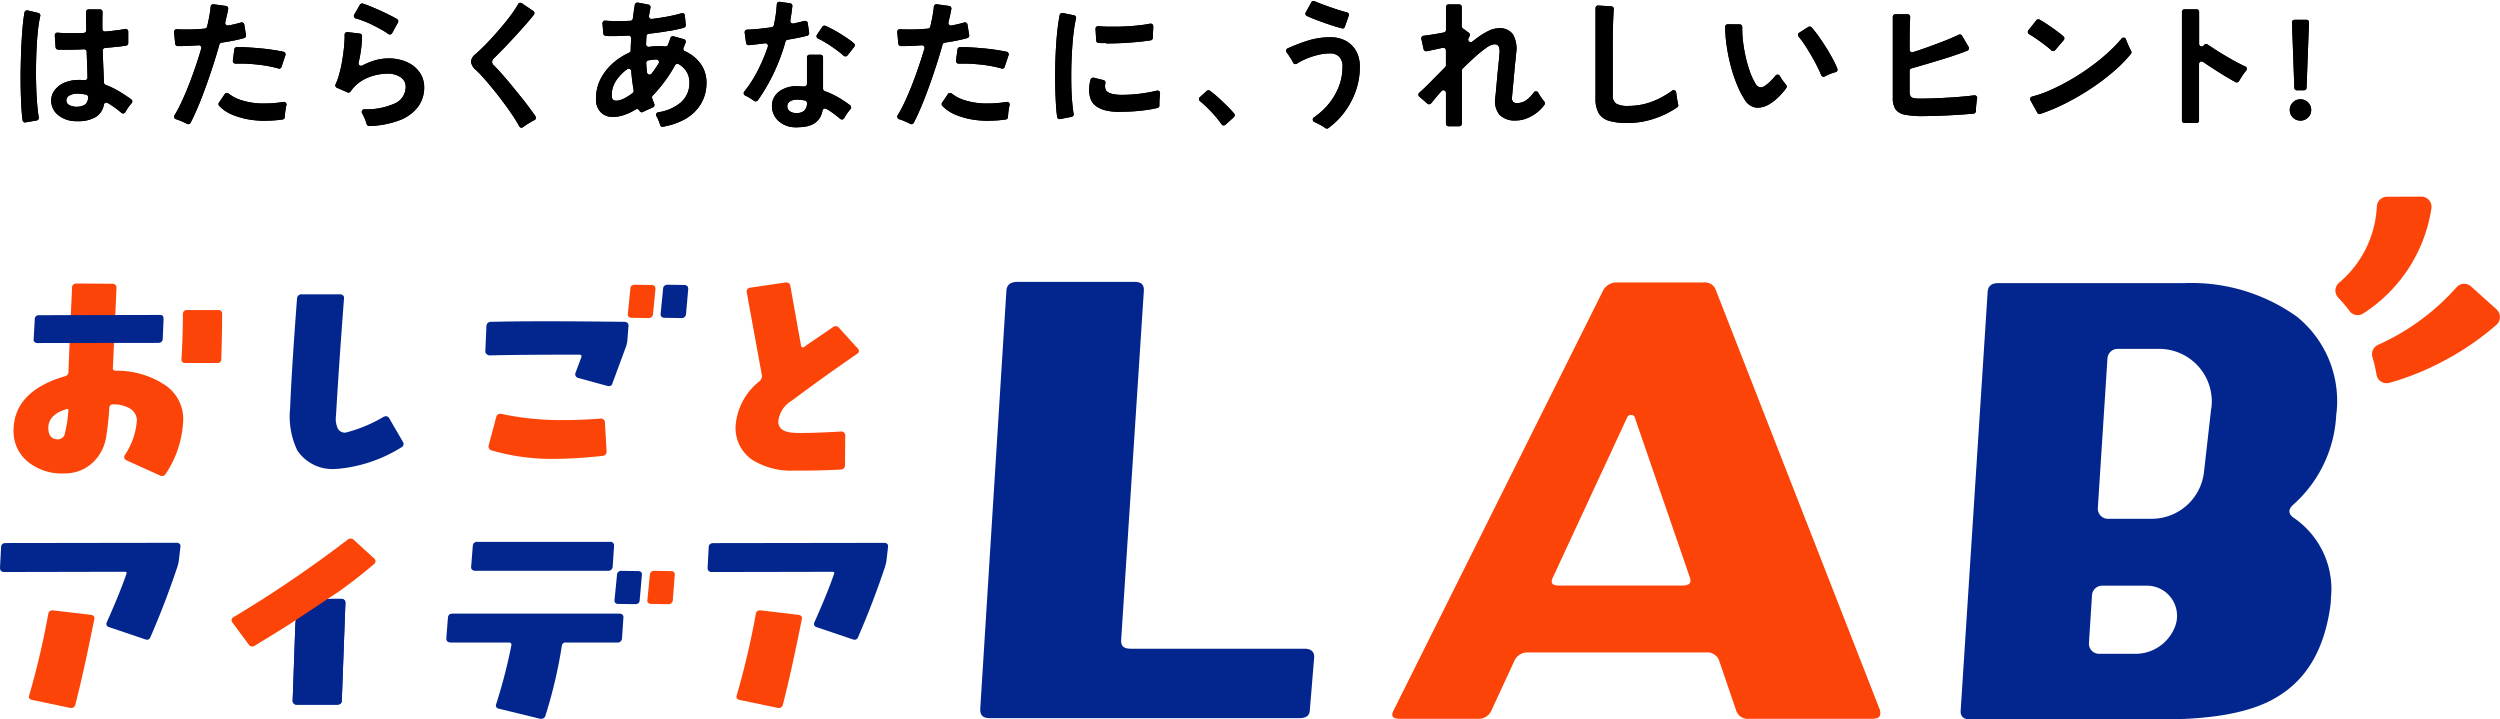 <svg xmlns="http://www.w3.org/2000/svg" width="139" height="40"><defs><clipPath id="a"><path fill="none" d="M0 0h139v40H0z"/></clipPath></defs><g clip-path="url(#a)"><path d="M72.83 39.438c0 .351-.2.492-.591.492H55.052c-.394 0-.552-.14-.552-.492l1.458-23.311c.039-.316.237-.456.631-.456h6.5c.355 0 .512.141.512.456l-1.262 19.414c-.039.351.118.527.512.527h9.668c.355 0 .552.14.552.456z" fill="#03258e"/><path d="M104.128 39.965h-6.859a.684.684 0 01-.749-.492l-.946-2.774a.715.715 0 00-.749-.421H84.97a.784.784 0 00-.749.421l-1.3 2.809a.778.778 0 01-.788.456h-4.3c-.394 0-.513-.14-.355-.456l11.668-23.381a.845.845 0 01.788-.422h4.77a.649.649 0 01.71.457l9.108 23.308c.079.351-.039.492-.394.492M90.883 23.181a.185.185 0 00-.2-.105.222.222 0 00-.2.105l-4.139 8.917c-.158.316-.039.456.315.456h6.9c.355 0 .512-.14.394-.456zm39.755-5.88a.566.566 0 00.75.133 8.45 8.45 0 003.8-5.86.567.567 0 00-.565-.642l-1.91.007a.568.568 0 00-.562.561 5.907 5.907 0 01-2.085 4.208.571.571 0 00-.063.838 8.426 8.426 0 01.639.755m8.17-.097l-1.425-1.28a.562.562 0 00-.8.045 12.883 12.883 0 01-4.356 3.2.566.566 0 00-.326.675 8.517 8.517 0 01.231.993.567.567 0 00.713.449 14.916 14.916 0 002.976-1.195 15.3 15.3 0 002.976-2.031.571.571 0 00.009-.852" fill="#fc4408"/><path d="M129.908 22.973a6.025 6.025 0 00-2.208-5.371 10.077 10.077 0 00-6.228-1.861h-10.366c-.355 0-.552.141-.591.457l-1.5 23.275c-.039.351.158.527.512.527h10.64c2.878 0 4.967-.386 6.346-1.194 1.774-1.018 2.759-2.773 3.075-5.266 0-.246.039-.527.039-.772a4.8 4.8 0 00-2.129-4c-.276-.211-.276-.456 0-.7a7.163 7.163 0 002.4-5.091m-8.963 11.855a2.362 2.362 0 01-2.207 1.521h-2.018a.566.566 0 01-.565-.6l.171-2.659a.566.566 0 01.565-.53h2.49a1.674 1.674 0 011.563 2.271m2.013-12.165l-.406 3.583a2.928 2.928 0 01-2.908 2.592h-2.429a.566.566 0 01-.565-.6l.536-8.318a.566.566 0 01.565-.53h2.309a2.928 2.928 0 012.908 3.266m-101.303.616a.235.235 0 00-.137-.128.254.254 0 00-.2.031 8.019 8.019 0 01-2.1.871.441.441 0 01-.476-.335 1.258 1.258 0 01-.059-.614c.109-1.874.25-3.944.445-6.513a.19.19 0 00-.04-.155.264.264 0 00-.206-.072h-2.089a.244.244 0 00-.277.234c-.253 3.332-.348 5.152-.384 6.092a4.393 4.393 0 00.4 2.353 2.344 2.344 0 002.175 1.026h.061a8.056 8.056 0 003.542-1.192.209.209 0 00.089-.317zm16.367-7.434l-.89-.014c-.161 0-.262.085-.262.22l-.138 1.392a.2.2 0 00.041.158.244.244 0 00.189.069l.905.014a.241.241 0 00.277-.219l.123-1.4c0-.148-.083-.223-.246-.223M27.24 19.76c1.122-.027 2.794-.041 4.968-.041a.141.141 0 01.112.037.132.132 0 010 .111l-.323.865a.212.212 0 00.161.284l1.594.437a.365.365 0 00.1.017.191.191 0 00.2-.159l.751-2.034a1.358 1.358 0 00.079-.378l.061-.765a.209.209 0 00-.044-.17.261.261 0 00-.2-.07c-3.3-.041-5.788-.041-7.392 0a.239.239 0 00-.262.236l-.061 1.408a.19.19 0 00.087.16.242.242 0 00.175.063" fill="#03258e"/><path d="M36.199 15.845l-.89-.014c-.228 0-.262.14-.262.22l-.138 1.392a.2.2 0 00.039.161.245.245 0 00.192.066l.905.014a.237.237 0 00.262-.219l.138-1.4c0-.148-.083-.223-.246-.223m-2.827 7.433a26.26 26.26 0 01-2.1.082 15.848 15.848 0 01-3.383-.341.229.229 0 00-.3.173l-.414 1.558a.228.228 0 00.175.3 11.961 11.961 0 003.552.466 25.8 25.8 0 002.58-.164c.164-.015.244-.092.244-.238l-.092-1.627a.213.213 0 00-.264-.206m7.533.356a2.139 2.139 0 00.934 1.939 4.053 4.053 0 002.3.593h.5c.656 0 1.335-.019 2.1-.058a.235.235 0 00.244-.25l.015-1.653a.23.23 0 00-.072-.161.217.217 0 00-.192-.049c-1.327.073-2.125.094-2.588.068-.565-.027-.86-.232-.874-.61a1.521 1.521 0 01.754-1.176 107.47 107.47 0 013.618-2.594.223.223 0 00.116-.152.216.216 0 00-.079-.169l-1.028-1.134a.243.243 0 00-.348-.031c-.277.191-.531.363-.761.519-.326.222-.609.413-.837.576a.078.078 0 01-.092.021.122.122 0 01-.07-.071l-.6-3.344c-.017-.136-.122-.207-.282-.191l-1.931.286a.241.241 0 00-.172.082.228.228 0 00-.04.175l.843 4.614a.4.4 0 01-.112.314 3.485 3.485 0 00-1.345 2.454" fill="#fc4408"/><path d="M9.8 30.179l-9.477.014c-.157 0-.245.069-.262.208L0 31.567c0 .159.081.237.247.237l6.671-.014c.06 0 .1.011.114.033s.011.054-.007.1c-.256.735-.6 1.584-1.088 2.675a.2.2 0 00-.008.167.224.224 0 00.15.108l1.977.669a.326.326 0 00.119.026.191.191 0 00.081-.017.236.236 0 00.117-.148 46.949 46.949 0 001.473-3.84 2.355 2.355 0 00.093-.36l.092-.794a.2.2 0 00-.038-.165.246.246 0 00-.193-.065" fill="#03258e"/><path d="M5.05 34.184l-2.086-.246a.232.232 0 00-.28.191 43.77 43.77 0 01-1.057 4.516.208.208 0 000 .174.238.238 0 00.173.1l2.086.437a.372.372 0 00.073.008.218.218 0 00.225-.167c.31-1.2.666-2.8 1.058-4.767a.191.191 0 00-.02-.161.231.231 0 00-.176-.083M37.3 31.753l-.905-.014a.228.228 0 00-.262.22l-.138 1.392a.2.2 0 00.039.164.224.224 0 00.176.063l.921.014a.241.241 0 00.277-.219l.107-1.394a.205.205 0 00-.038-.167.226.226 0 00-.177-.059" fill="#fc4408"/><path d="M34.432 34.116h-9.263c-.157 0-.245.069-.262.207l-.092 1.163c0 .159.081.237.247.237h3.22a.166.166 0 01.128.042.139.139 0 01.024.112 30.2 30.2 0 01-.842 3.259.2.2 0 000 .174.236.236 0 00.174.1l2.24.547a.427.427 0 00.083.009.233.233 0 00.23-.153 25.968 25.968 0 00.921-3.922.2.2 0 01.23-.167h2.837a.241.241 0 00.277-.219l.077-1.161a.2.2 0 00-.041-.158.245.245 0 00-.19-.069m1.043-2.364l-.905-.014a.228.228 0 00-.262.22l-.138 1.392a.2.2 0 00.039.164.225.225 0 00.176.063l.921.014c.227 0 .262-.138.262-.222l.122-1.391a.2.2 0 00-.038-.167.226.226 0 00-.177-.059m-9.031-.018h7.346a.241.241 0 00.277-.219l.077-1.165a.2.2 0 00-.231-.223H26.55a.228.228 0 00-.262.221l-.092 1.159a.189.189 0 00.04.155.264.264 0 00.206.072" fill="#03258e"/><path d="M44.389 34.184l-2.086-.246a.233.233 0 00-.28.191 43.774 43.774 0 01-1.057 4.516.208.208 0 000 .174.238.238 0 00.173.1l2.086.437a.371.371 0 00.073.008.218.218 0 00.225-.167c.31-1.2.666-2.8 1.058-4.767a.191.191 0 00-.02-.161.231.231 0 00-.176-.083" fill="#fc4408"/><path d="M49.337 30.245a.246.246 0 00-.194-.062l-9.477.014c-.157 0-.245.069-.262.208l-.061 1.163c0 .159.081.237.247.237l6.671-.013c.06 0 .1.011.115.033s.011.054-.007.1c-.256.734-.6 1.584-1.088 2.675a.2.2 0 00-.008.167.225.225 0 00.15.108l1.977.669a.326.326 0 00.119.026.191.191 0 00.081-.017.236.236 0 00.117-.148 46.587 46.587 0 001.473-3.84 2.332 2.332 0 00.093-.36l.092-.794a.2.2 0 00-.038-.165m-32.912 4.378l-.153 4.317a.218.218 0 00.247.237h2.224c.217 0 .262-.129.262-.236l.2-5.423c0-.142-.09-.223-.247-.223h-.552" fill="#03258e"/><path d="M16.464 33.532l-.192 5.409a.218.218 0 00.247.237h2.224c.216 0 .262-.129.262-.236l.2-5.423c0-.142-.09-.223-.247-.223h-2.231c-.217 0-.262.129-.262.236" fill="#03258e"/><path d="M12.116 17.238h-1.7a.218.218 0 00-.247.237c0 .723-.025 1.535-.076 2.482a.2.2 0 00.04.162.243.243 0 00.191.065h1.733c.17 0 .247-.069.247-.223.03-.949.046-1.79.046-2.5a.2.2 0 00-.231-.223m8.684 13.813l-1.12-1.024a.26.26 0 00-.363-.015 67.432 67.432 0 01-6.333 4.3.2.2 0 00-.052.317l.889 1.2a.232.232 0 00.349.064c.732-.439 1.4-.857 1.984-1.223l2.694-1.789a26.602 26.602 0 001.936-1.512.232.232 0 00.093-.16.224.224 0 00-.077-.161M8.959 21.272a4.849 4.849 0 00-2.5-.661.208.208 0 01-.158-.05.13.13 0 01-.024-.107s.184-4.043.2-4.454a.217.217 0 00-.246-.223l-1.963-.014c-.217 0-.262.129-.262.236 0 0-.2 4.42-.2 4.7a.243.243 0 01-.192.219c-1.882.55-2.845 1.557-2.86 2.994a2.176 2.176 0 00.809 1.773 3.006 3.006 0 002.046.636 2.243 2.243 0 001.586-.637 2.473 2.473 0 00.714-1.437 15.469 15.469 0 00.169-1.574.185.185 0 01.2-.19 1.816 1.816 0 01.889.2.789.789 0 01.444.669 3.949 3.949 0 01-.671 1.951.2.2 0 00-.027.16.26.26 0 00.149.144l1.807.818a.3.3 0 00.147.042.218.218 0 00.187-.107 5.724 5.724 0 00.986-3.1 2.281 2.281 0 00-1.227-1.98m-5.353 2.831a.407.407 0 01-.4.319c-.371-.012-.536-.241-.521-.716.044-.468.389-.789 1.055-.98a.291.291 0 01.061.035 7.108 7.108 0 01-.2 1.342" fill="#fc4408"/><path d="M9.064 17.573l-.009-.013a.274.274 0 00-.175-.049l-6.7.014a.218.218 0 00-.247.235l-.061 1.1a.18.18 0 00.037.147.248.248 0 00.194.066l6.683-.008c.157 0 .245-.069.262-.208l.046-1.108a.433.433 0 00-.033-.175" fill="#03258e"/><path d="M1.399 6.808a.143.143 0 01-.142-.123 8.293 8.293 0 01-.063-.643 29.372 29.372 0 01-.043-2.298c.009-.419.018-.834.039-1.235s.044-.772.078-1.113c.027-.267.058-.5.093-.7a.143.143 0 01.138-.117.149.149 0 01.033 0l.6.143a.144.144 0 01.106.175 5.32 5.32 0 00-.106.6c-.039.308-.069.655-.09 1.031s-.034.773-.039 1.172 0 .795.012 1.173.034.726.063 1.039c.022.24.048.449.078.619a.144.144 0 01-.117.166l-.622.107h-.024m2.944-.067h-.15a1.546 1.546 0 01-.98-.361 1.031 1.031 0 01-.361-.816.946.946 0 01.2-.553 1.3 1.3 0 01.533-.408 2.03 2.03 0 01.823-.153c.108 0 .213 0 .313.01a.148.148 0 00.108-.04.145.145 0 00.044-.107q-.007-.283-.02-.624-.014-.376-.027-.809a.145.145 0 00-.046-.1.142.142 0 00-.1-.038q-.419.023-.8.026h-.18c-.17 0-.327 0-.466-.007a.144.144 0 01-.138-.134l-.043-.654a.143.143 0 01.143-.153h.015c.166.017.366.027.595.029h.138c.231 0 .473 0 .72-.014a.144.144 0 00.138-.147q-.005-.246-.008-.5t0-.519a.143.143 0 01.143-.144h.626A.143.143 0 015.7.668q-.005.228-.008.465t0 .478a.145.145 0 00.047.106.143.143 0 00.1.038c.264-.023.5-.049.711-.077.162-.022.3-.044.406-.068a.144.144 0 01.031 0 .144.144 0 01.143.144v.637a.143.143 0 01-.131.146c-.13.023-.291.044-.477.063q-.318.033-.681.066a.144.144 0 00-.13.147c.01.331.022.653.035.959s.026.579.035.818a.143.143 0 00.092.128 4.849 4.849 0 01.758.367c.223.133.446.281.664.44a.144.144 0 01.024.212l-.087.1a3.184 3.184 0 00-.208.3c-.021.035-.041.067-.058.1a.144.144 0 01-.1.07h-.024a.144.144 0 01-.093-.035 5.24 5.24 0 00-.762-.547.146.146 0 00-.072-.02.142.142 0 00-.058.012.144.144 0 00-.082.1 1 1 0 01-.446.685 1.855 1.855 0 01-.99.235m-.04-1.53a.846.846 0 00-.425.095.322.322 0 00-.184.267.286.286 0 00.149.267.932.932 0 00.9-.027.526.526 0 00.159-.4.144.144 0 00-.116-.149 3.262 3.262 0 00-.438-.053z"/><path d="M1.399 6.808a.143.143 0 01-.142-.123 8.293 8.293 0 01-.063-.643 29.372 29.372 0 01-.043-2.298c.009-.419.018-.834.039-1.235s.044-.772.078-1.113c.027-.267.058-.5.093-.7a.143.143 0 01.138-.117.149.149 0 01.033 0l.6.143a.144.144 0 01.106.175 5.32 5.32 0 00-.106.6c-.039.308-.069.655-.09 1.031s-.034.773-.039 1.172 0 .795.012 1.173.034.726.063 1.039c.022.24.048.449.078.619a.144.144 0 01-.117.166l-.622.107h-.024m2.944-.067h-.15a1.546 1.546 0 01-.98-.361 1.031 1.031 0 01-.361-.816.946.946 0 01.2-.553 1.3 1.3 0 01.533-.408 2.03 2.03 0 01.823-.153c.108 0 .213 0 .313.01a.148.148 0 00.108-.04.145.145 0 00.044-.107q-.007-.283-.02-.624-.014-.376-.027-.809a.145.145 0 00-.046-.1.142.142 0 00-.1-.038q-.419.023-.8.026h-.18c-.17 0-.327 0-.466-.007a.144.144 0 01-.138-.134l-.043-.654a.143.143 0 01.143-.153h.015c.166.017.366.027.595.029h.138c.231 0 .473 0 .72-.014a.144.144 0 00.138-.147q-.005-.246-.008-.5t0-.519a.143.143 0 01.143-.144h.626A.143.143 0 015.7.668q-.005.228-.008.465t0 .478a.145.145 0 00.047.106.143.143 0 00.1.038c.264-.023.5-.049.711-.077.162-.022.3-.044.406-.068a.144.144 0 01.031 0 .144.144 0 01.143.144v.637a.143.143 0 01-.131.146c-.13.023-.291.044-.477.063q-.318.033-.681.066a.144.144 0 00-.13.147c.01.331.022.653.035.959s.026.579.035.818a.143.143 0 00.092.128 4.849 4.849 0 01.758.367c.223.133.446.281.664.44a.144.144 0 01.024.212l-.087.1a3.184 3.184 0 00-.208.3c-.021.035-.041.067-.058.1a.144.144 0 01-.1.07h-.024a.144.144 0 01-.093-.035 5.24 5.24 0 00-.762-.547.146.146 0 00-.072-.02.142.142 0 00-.058.012.144.144 0 00-.082.1 1 1 0 01-.446.685 1.855 1.855 0 01-.99.235m-.04-1.53a.846.846 0 00-.425.095.322.322 0 00-.184.267.286.286 0 00.149.267.932.932 0 00.9-.027.526.526 0 00.159-.4.144.144 0 00-.116-.149 3.262 3.262 0 00-.438-.053zm6.165 1.695a.143.143 0 01-.068-.017 3.541 3.541 0 00-.323-.151c-.1-.044-.2-.08-.294-.109a.144.144 0 01-.078-.213 6.313 6.313 0 00.317-.58c.146-.3.294-.638.439-1s.288-.755.423-1.153c.112-.33.216-.659.31-.98a.143.143 0 00-.138-.184c-.232.017-.446.03-.647.038q-.2.008-.362.008h-.166a.144.144 0 01-.139-.131l-.059-.647a.144.144 0 01.143-.157h.009c.134.008.286.012.454.012h.19c.292 0 .6-.02.912-.046a.143.143 0 00.128-.109c.056-.233.1-.453.136-.652.028-.166.05-.322.063-.463a.143.143 0 01.143-.13h.019l.684.093a.143.143 0 01.1.057.144.144 0 01.026.109 6.513 6.513 0 01-.072.359l-.09.386a.144.144 0 00.14.177h.027c.134-.026.263-.053.386-.082s.225-.056.321-.086a.142.142 0 01.042-.006.143.143 0 01.142.121l.095.588a.144.144 0 01-.1.161 7.705 7.705 0 01-.509.124c-.231.049-.484.093-.75.132a.144.144 0 00-.118.1 33.827 33.827 0 01-.798 2.458c-.151.411-.3.8-.451 1.141-.122.285-.242.54-.356.758a.143.143 0 01-.127.077m4.3-.187c-.18 0-.358-.008-.529-.025a4.38 4.38 0 01-1.3-.306 2.153 2.153 0 01-.753-.5.144.144 0 01-.013-.178l.324-.478a.143.143 0 01.1-.062h.021a.144.144 0 01.091.032 2.179 2.179 0 00.655.352 4 4 0 001.168.2h.212a6.544 6.544 0 001.02-.086h.022a.144.144 0 01.139.178 2.702 2.702 0 00-.053.278 3.345 3.345 0 00-.036.382.143.143 0 01-.123.138 6.783 6.783 0 01-.942.069m.739-2.9a.141.141 0 01-.04-.006c-.14-.041-.3-.078-.464-.112-.223-.044-.462-.08-.709-.106s-.494-.043-.729-.051h-.479a.144.144 0 01-.142-.162l.081-.629a.144.144 0 01.138-.125h.147c.12 0 .252 0 .392.011.251.013.518.033.791.059a11.458 11.458 0 011.266.187.144.144 0 01.107.186l-.219.656a.143.143 0 01-.136.1"/><path d="M10.464 6.902a.143.143 0 01-.068-.017 3.541 3.541 0 00-.323-.151c-.1-.044-.2-.08-.294-.109a.144.144 0 01-.078-.213 6.313 6.313 0 00.317-.58c.146-.3.294-.638.439-1s.288-.755.423-1.153c.112-.33.216-.659.31-.98a.143.143 0 00-.138-.184c-.232.017-.446.03-.647.038q-.2.008-.362.008h-.166a.144.144 0 01-.139-.131l-.059-.647a.144.144 0 01.143-.157h.009c.134.008.286.012.454.012h.19c.292 0 .6-.02.912-.046a.143.143 0 00.128-.109c.056-.233.1-.453.136-.652.028-.166.05-.322.063-.463a.143.143 0 01.143-.13h.019l.684.093a.143.143 0 01.1.057.144.144 0 01.026.109 6.513 6.513 0 01-.072.359l-.09.386a.144.144 0 00.14.177h.027c.134-.026.263-.053.386-.082s.225-.056.321-.086a.142.142 0 01.042-.006.143.143 0 01.142.121l.095.588a.144.144 0 01-.1.161 7.705 7.705 0 01-.509.124c-.231.049-.484.093-.75.132a.144.144 0 00-.118.1 33.827 33.827 0 01-.798 2.458c-.151.411-.3.8-.451 1.141-.122.285-.242.54-.356.758a.143.143 0 01-.127.077m4.3-.187c-.18 0-.358-.008-.529-.025a4.38 4.38 0 01-1.3-.306 2.153 2.153 0 01-.753-.5.144.144 0 01-.013-.178l.324-.478a.143.143 0 01.1-.062h.021a.144.144 0 01.091.032 2.179 2.179 0 00.655.352 4 4 0 001.168.2h.212a6.544 6.544 0 001.02-.086h.022a.144.144 0 01.139.178 2.702 2.702 0 00-.053.278 3.345 3.345 0 00-.036.382.143.143 0 01-.123.138 6.783 6.783 0 01-.942.069m.739-2.9a.141.141 0 01-.04-.006c-.14-.041-.3-.078-.464-.112-.223-.044-.462-.08-.709-.106s-.494-.043-.729-.051h-.479a.144.144 0 01-.142-.162l.081-.629a.144.144 0 01.138-.125h.147c.12 0 .252 0 .392.011.251.013.518.033.791.059a11.458 11.458 0 011.266.187.144.144 0 01.107.186l-.219.656a.143.143 0 01-.136.1m5.015 3.187a.144.144 0 01-.138-.1 2.606 2.606 0 00-.063-.189 3.187 3.187 0 00-.161-.361 1.266 1.266 0 00-.036-.065.144.144 0 01.124-.215 3.843 3.843 0 001.64-.3 1.013 1.013 0 00.662-.933.625.625 0 00-.282-.549 1.27 1.27 0 00-.737-.2 2.954 2.954 0 00-.752.106 2.513 2.513 0 00-.756.345 1.988 1.988 0 00-.535.539.143.143 0 01-.119.063.141.141 0 01-.058-.012l-.586-.257a.144.144 0 01-.072-.194 3.347 3.347 0 00.2-.554 7.826 7.826 0 00.184-.859c.047-.3.081-.581.1-.847.015-.186.02-.352.017-.493a.143.143 0 01.143-.147h.017l.684.082a.144.144 0 01.126.145 6.5 6.5 0 01-.063.777 7.052 7.052 0 01-.13.694.143.143 0 00.207.16 3.583 3.583 0 01.573-.246 2.772 2.772 0 01.854-.149 2.527 2.527 0 011.062.208 1.691 1.691 0 01.7.572 1.445 1.445 0 01.251.835 1.8 1.8 0 01-.341 1.071 2.3 2.3 0 01-1.042.757 5.237 5.237 0 01-1.673.317h-.007m1.152-5.092a.144.144 0 01-.083-.027 4.027 4.027 0 00-.337-.216c-.179-.1-.37-.2-.568-.3s-.395-.177-.584-.247a2.752 2.752 0 00-.321-.1.144.144 0 01-.087-.21l.317-.549a.144.144 0 01.124-.072.139.139 0 01.043.007c.111.035.237.081.375.136a15.574 15.574 0 011.18.537c.128.065.243.127.34.185a.144.144 0 01.053.193l-.325.59a.144.144 0 01-.094.071.153.153 0 01-.032 0"/><path d="M20.529 7.007a.144.144 0 01-.138-.1 2.606 2.606 0 00-.063-.189 3.187 3.187 0 00-.161-.361 1.266 1.266 0 00-.036-.065.144.144 0 01.124-.215 3.843 3.843 0 001.64-.3 1.013 1.013 0 00.662-.933.625.625 0 00-.282-.549 1.27 1.27 0 00-.737-.2 2.954 2.954 0 00-.752.106 2.513 2.513 0 00-.756.345 1.988 1.988 0 00-.535.539.143.143 0 01-.119.063.141.141 0 01-.058-.012l-.586-.257a.144.144 0 01-.072-.194 3.347 3.347 0 00.2-.554 7.826 7.826 0 00.184-.859c.047-.3.081-.581.1-.847.015-.186.02-.352.017-.493a.143.143 0 01.143-.147h.017l.684.082a.144.144 0 01.126.145 6.5 6.5 0 01-.063.777 7.052 7.052 0 01-.13.694.143.143 0 00.207.16 3.583 3.583 0 01.573-.246 2.772 2.772 0 01.854-.149 2.527 2.527 0 011.062.208 1.691 1.691 0 01.7.572 1.445 1.445 0 01.251.835 1.8 1.8 0 01-.341 1.071 2.3 2.3 0 01-1.042.757 5.237 5.237 0 01-1.673.317h-.007m1.152-5.092a.144.144 0 01-.083-.027 4.027 4.027 0 00-.337-.216c-.179-.1-.37-.2-.568-.3s-.395-.177-.584-.247a2.752 2.752 0 00-.321-.1.144.144 0 01-.087-.21l.317-.549a.144.144 0 01.124-.072.139.139 0 01.043.007c.111.035.237.081.375.136a15.574 15.574 0 011.18.537c.128.065.243.127.34.185a.144.144 0 01.053.193l-.325.59a.144.144 0 01-.094.071.153.153 0 01-.032 0M28.999 7.1a.144.144 0 01-.126-.075 7.322 7.322 0 00-.3-.5c-.159-.243-.336-.5-.525-.753s-.386-.512-.584-.757-.388-.469-.56-.663-.326-.352-.451-.467a.706.706 0 01-.266-.459.6.6 0 01.259-.42c.129-.113.285-.262.463-.439s.364-.375.556-.588.385-.437.568-.659.353-.444.5-.655a4.792 4.792 0 00.276-.437.143.143 0 01.092-.07.145.145 0 01.034 0 .143.143 0 01.08.025l.635.429a.144.144 0 01.033.207c-.1.131-.23.285-.381.458-.2.232-.419.473-.643.718s-.447.483-.662.706-.4.407-.549.553a.245.245 0 00.016.384c.114.114.258.269.427.459s.352.405.541.635.38.467.568.7.357.455.509.663c.1.139.19.263.264.37a.144.144 0 01-.055.21q-.072.036-.155.082c-.119.067-.236.14-.349.216q-.072.049-.131.094a.143.143 0 01-.088.03"/><path d="M28.999 7.1a.144.144 0 01-.126-.075 7.322 7.322 0 00-.3-.5c-.159-.243-.336-.5-.525-.753s-.386-.512-.584-.757-.388-.469-.56-.663-.326-.352-.451-.467a.706.706 0 01-.266-.459.6.6 0 01.259-.42c.129-.113.285-.262.463-.439s.364-.375.556-.588.385-.437.568-.659.353-.444.5-.655a4.792 4.792 0 00.276-.437.143.143 0 01.092-.07.145.145 0 01.034 0 .143.143 0 01.08.025l.635.429a.144.144 0 01.033.207c-.1.131-.23.285-.381.458-.2.232-.419.473-.643.718s-.447.483-.662.706-.4.407-.549.553a.245.245 0 00.016.384c.114.114.258.269.427.459s.352.405.541.635.38.467.568.7.357.455.509.663c.1.139.19.263.264.37a.144.144 0 01-.055.21q-.072.036-.155.082c-.119.067-.236.14-.349.216q-.072.049-.131.094a.143.143 0 01-.088.03m7.849-.041a.144.144 0 01-.137-.1 2.824 2.824 0 00-.1-.279 1.846 1.846 0 00-.11-.221.144.144 0 01.1-.214 2.5 2.5 0 001.25-.541 1.428 1.428 0 00.486-1.094 1.158 1.158 0 00-.192-.671 1.241 1.241 0 00-.407-.369.144.144 0 00-.072-.019.143.143 0 00-.125.073 8.024 8.024 0 01-1.244 1.692.143.143 0 00-.034.146q.034.1.071.2l.049.128a.144.144 0 01-.084.187 1.235 1.235 0 00-.1.041.141.141 0 00-.032.019.143.143 0 01-.062.028.151.151 0 00-.034.011l-.216.1-.095.05a.143.143 0 01-.07.018.141.141 0 01-.048-.008.143.143 0 01-.085-.081.144.144 0 00-.209-.068 3.035 3.035 0 01-.693.325 1.9 1.9 0 01-.564.091 1.577 1.577 0 01-.227-.016.87.87 0 01-.49-.278 1.037 1.037 0 01-.231-.741 2.331 2.331 0 01.251-1.066 3 3 0 01.686-.882 3.556 3.556 0 01.907-.587.144.144 0 00.084-.13c0-.125.005-.251.011-.374l.014-.3a.143.143 0 00-.143-.149c-.263.015-.5.025-.725.029h-.157c-.145 0-.277 0-.391-.013a.143.143 0 01-.132-.131l-.046-.558a.144.144 0 01.143-.155h.011c.169.012.363.021.577.025h.179c.2 0 .42-.006.643-.018a.144.144 0 00.134-.124l.058-.424c.016-.119.035-.235.055-.345a.143.143 0 01.141-.118h.027l.586.111a.144.144 0 01.114.169c-.029.146-.057.3-.083.463a.143.143 0 00.142.166h.018c.317-.038.628-.087.921-.143.274-.053.519-.111.73-.174a.143.143 0 01.184.124l.05.528a.144.144 0 01-.1.152c-.2.056-.441.11-.709.16a.139.139 0 00-.031.01.144.144 0 01-.058.012h-.07c-.348.061-.714.112-1.089.153a.143.143 0 00-.128.132q-.009.123-.014.248l-.008.2a.143.143 0 00.143.15h.021a3.8 3.8 0 01.557-.041c.078 0 .155 0 .231.008l.117.01h.016a.142.142 0 00.132-.09q.04-.1.076-.2l.061-.179a.143.143 0 01.175-.094l.569.157a.144.144 0 01.1.189l-.055.143-.061.151a.143.143 0 00.073.186 2.177 2.177 0 01.846.655 1.771 1.771 0 01.357 1.1 2.251 2.251 0 01-.31 1.18 2.392 2.392 0 01-.878.839 3.775 3.775 0 01-1.22.422h-.025m-1.89-3.22a.142.142 0 00-.083.026 2.37 2.37 0 00-.568.562 1.493 1.493 0 00-.294.871c0 .216.07.264.093.28a.141.141 0 00.025.014.334.334 0 00.133.025.719.719 0 00.188-.028 1.51 1.51 0 00.364-.157 2.916 2.916 0 00.367-.251.143.143 0 00.052-.138 10.515 10.515 0 01-.135-1.07.143.143 0 00-.082-.12.14.14 0 00-.061-.014m1.534-.514q-.109 0-.214.016a2.935 2.935 0 00-.229.033.144.144 0 00-.117.15c.01.171.025.344.044.514a.143.143 0 00.143.128.144.144 0 00.115-.057q.082-.108.163-.223c.077-.11.153-.225.225-.343a.143.143 0 00-.123-.218v-.13z"/><path d="M36.844 7.056a.144.144 0 01-.137-.1 2.824 2.824 0 00-.1-.279 1.846 1.846 0 00-.11-.221.144.144 0 01.1-.214 2.5 2.5 0 001.25-.541 1.428 1.428 0 00.486-1.094 1.158 1.158 0 00-.192-.671 1.241 1.241 0 00-.407-.369.144.144 0 00-.072-.019.143.143 0 00-.125.073 8.024 8.024 0 01-1.244 1.692.143.143 0 00-.034.146q.034.1.071.2l.049.128a.144.144 0 01-.084.187 1.235 1.235 0 00-.1.041.141.141 0 00-.032.019.143.143 0 01-.062.028.151.151 0 00-.034.011l-.216.1-.095.05a.143.143 0 01-.07.018.141.141 0 01-.048-.008.143.143 0 01-.085-.081.144.144 0 00-.209-.068 3.035 3.035 0 01-.693.325 1.9 1.9 0 01-.564.091 1.577 1.577 0 01-.227-.016.87.87 0 01-.49-.278 1.037 1.037 0 01-.231-.741 2.331 2.331 0 01.251-1.066 3 3 0 01.686-.882 3.556 3.556 0 01.907-.587.144.144 0 00.084-.13c0-.125.005-.251.011-.374l.014-.3a.143.143 0 00-.143-.149c-.263.015-.5.025-.725.029h-.157c-.145 0-.277 0-.391-.013a.143.143 0 01-.132-.131l-.046-.558a.144.144 0 01.143-.155h.011c.169.012.363.021.577.025h.179c.2 0 .42-.006.643-.018a.144.144 0 00.134-.124l.058-.424c.016-.119.035-.235.055-.345a.143.143 0 01.141-.118h.027l.586.111a.144.144 0 01.114.169c-.029.146-.057.3-.083.463a.143.143 0 00.142.166h.018c.317-.038.628-.087.921-.143.274-.053.519-.111.73-.174a.143.143 0 01.184.124l.05.528a.144.144 0 01-.1.152c-.2.056-.441.11-.709.16a.139.139 0 00-.031.01.144.144 0 01-.058.012h-.07c-.348.061-.714.112-1.089.153a.143.143 0 00-.128.132q-.009.123-.014.248l-.008.2a.143.143 0 00.143.15h.021a3.8 3.8 0 01.557-.041c.078 0 .155 0 .231.008l.117.01h.016a.142.142 0 00.132-.09q.04-.1.076-.2l.061-.179a.143.143 0 01.175-.094l.569.157a.144.144 0 01.1.189l-.055.143-.061.151a.143.143 0 00.073.186 2.177 2.177 0 01.846.655 1.771 1.771 0 01.357 1.1 2.251 2.251 0 01-.31 1.18 2.392 2.392 0 01-.878.839 3.775 3.775 0 01-1.22.422h-.025m-1.89-3.22a.142.142 0 00-.083.026 2.37 2.37 0 00-.568.562 1.493 1.493 0 00-.294.871c0 .216.07.264.093.28a.141.141 0 00.025.014.334.334 0 00.133.025.719.719 0 00.188-.028 1.51 1.51 0 00.364-.157 2.916 2.916 0 00.367-.251.143.143 0 00.052-.138 10.515 10.515 0 01-.135-1.07.143.143 0 00-.082-.12.14.14 0 00-.061-.014m1.534-.514q-.109 0-.214.016a2.935 2.935 0 00-.229.033.144.144 0 00-.117.15c.01.171.025.344.044.514a.143.143 0 00.143.128.144.144 0 00.115-.057q.082-.108.163-.223c.077-.11.153-.225.225-.343a.143.143 0 00-.123-.218v-.13zm7.877 3.77h-.159a1.4 1.4 0 01-.949-.376 1.107 1.107 0 01-.337-.839.982.982 0 01.4-.776 1.594 1.594 0 011.011-.292h.1l.219.012h.071a.142.142 0 00.1-.039.144.144 0 00.046-.1V3.187a.144.144 0 01.143-.144h.607a.144.144 0 01.143.144v1.747a.144.144 0 00.1.135 4.539 4.539 0 01.755.351 6.65 6.65 0 01.65.433.144.144 0 01.021.21 2.51 2.51 0 00-.193.251c-.062.09-.115.176-.159.255a.144.144 0 01-.1.072h-.026a.144.144 0 01-.093-.034 6.258 6.258 0 00-.387-.306 4.126 4.126 0 00-.385-.249.144.144 0 00-.071-.019.141.141 0 00-.06.013.144.144 0 00-.081.1c-.116.615-.573.927-1.36.927m-.044-1.534a.762.762 0 00-.386.087.313.313 0 00-.168.267.329.329 0 00.125.282.592.592 0 00.384.11.627.627 0 00.443-.137.586.586 0 00.143-.414.144.144 0 00-.118-.148 3.214 3.214 0 00-.383-.046zm-2.308.1a.143.143 0 01-.084-.028c-.068-.05-.149-.1-.247-.161s-.176-.1-.257-.139a.144.144 0 01-.05-.22 6.651 6.651 0 00.746-1.159 9.792 9.792 0 00.564-1.338.144.144 0 00-.136-.189h-.019q-.265.036-.5.063c-.155.018-.29.033-.4.043h-.013a.144.144 0 01-.142-.124l-.078-.575a.143.143 0 01.137-.163 11.956 11.956 0 001.365-.136.144.144 0 00.12-.111 7.41 7.41 0 00.165-1.167.143.143 0 01.143-.134h.021l.578.083a.143.143 0 01.122.159 15.4 15.4 0 01-.113.8.143.143 0 00.171.164q.164-.035.321-.071t.3-.073a.145.145 0 01.035 0 .144.144 0 01.142.123l.077.539a.143.143 0 01-.105.159c-.135.036-.29.072-.461.107-.2.041-.413.081-.635.118a.144.144 0 00-.114.1 10.747 10.747 0 01-.666 1.779 10.442 10.442 0 01-.868 1.485.143.143 0 01-.094.059h-.023m4.984-2.498a.144.144 0 01-.1-.038 3.86 3.86 0 00-.226-.19 8.15 8.15 0 00-.937-.629 2.46 2.46 0 00-.26-.132.144.144 0 01-.06-.211l.3-.444a.143.143 0 01.178-.051c.1.045.209.1.327.159a8.262 8.262 0 01.988.608c.1.069.182.135.257.2a.144.144 0 01.02.2l-.374.474a.143.143 0 01-.1.054h-.012"/><path d="M44.366 7.078h-.159a1.4 1.4 0 01-.949-.376 1.107 1.107 0 01-.337-.839.982.982 0 01.4-.776 1.594 1.594 0 011.011-.292h.1l.219.012h.071a.142.142 0 00.1-.039.144.144 0 00.046-.1V3.187a.144.144 0 01.143-.144h.607a.144.144 0 01.143.144v1.747a.144.144 0 00.1.135 4.539 4.539 0 01.755.351 6.65 6.65 0 01.65.433.144.144 0 01.021.21 2.51 2.51 0 00-.193.251c-.062.09-.115.176-.159.255a.144.144 0 01-.1.072h-.026a.144.144 0 01-.093-.034 6.258 6.258 0 00-.387-.306 4.126 4.126 0 00-.385-.249.144.144 0 00-.071-.019.141.141 0 00-.06.013.144.144 0 00-.081.1c-.116.615-.573.927-1.36.927m-.044-1.534a.762.762 0 00-.386.087.313.313 0 00-.168.267.329.329 0 00.125.282.592.592 0 00.384.11.627.627 0 00.443-.137.586.586 0 00.143-.414.144.144 0 00-.118-.148 3.214 3.214 0 00-.383-.046zm-2.308.1a.143.143 0 01-.084-.028c-.068-.05-.149-.1-.247-.161s-.176-.1-.257-.139a.144.144 0 01-.05-.22 6.651 6.651 0 00.746-1.159 9.792 9.792 0 00.564-1.338.144.144 0 00-.136-.189h-.019q-.265.036-.5.063c-.155.018-.29.033-.4.043h-.013a.144.144 0 01-.142-.124l-.078-.575a.143.143 0 01.137-.163 11.956 11.956 0 001.365-.136.144.144 0 00.12-.111 7.41 7.41 0 00.165-1.167.143.143 0 01.143-.134h.021l.578.083a.143.143 0 01.122.159 15.4 15.4 0 01-.113.8.143.143 0 00.171.164q.164-.035.321-.071t.3-.073a.145.145 0 01.035 0 .144.144 0 01.142.123l.077.539a.143.143 0 01-.105.159c-.135.036-.29.072-.461.107-.2.041-.413.081-.635.118a.144.144 0 00-.114.1 10.747 10.747 0 01-.666 1.779 10.442 10.442 0 01-.868 1.485.143.143 0 01-.094.059h-.023m4.984-2.498a.144.144 0 01-.1-.038 3.86 3.86 0 00-.226-.19 8.15 8.15 0 00-.937-.629 2.46 2.46 0 00-.26-.132.144.144 0 01-.06-.211l.3-.444a.143.143 0 01.178-.051c.1.045.209.1.327.159a8.262 8.262 0 01.988.608c.1.069.182.135.257.2a.144.144 0 01.02.2l-.374.474a.143.143 0 01-.1.054h-.012m3.665 3.768a.143.143 0 01-.068-.017 3.542 3.542 0 00-.323-.151c-.1-.044-.2-.08-.294-.109a.144.144 0 01-.078-.213 6.319 6.319 0 00.317-.58c.146-.3.294-.638.439-1s.288-.755.423-1.153c.112-.33.216-.659.311-.98a.143.143 0 00-.138-.184c-.232.017-.446.03-.647.038q-.2.008-.362.008h-.166a.144.144 0 01-.139-.131l-.059-.647a.144.144 0 01.143-.157h.009c.134.008.286.012.454.012h.19c.292 0 .6-.02.912-.046a.143.143 0 00.128-.109c.056-.233.1-.453.136-.652.028-.166.05-.322.063-.463a.143.143 0 01.143-.13h.019l.684.093a.143.143 0 01.1.057.144.144 0 01.026.109 6.513 6.513 0 01-.072.359l-.09.386a.144.144 0 00.14.177h.027c.134-.026.263-.053.386-.082s.225-.056.321-.086a.142.142 0 01.042-.006.143.143 0 01.142.121l.095.588a.144.144 0 01-.1.161 7.705 7.705 0 01-.509.124 12.27 12.27 0 01-.75.132.144.144 0 00-.118.1 33.827 33.827 0 01-.798 2.458c-.151.411-.3.8-.451 1.141-.122.285-.242.54-.356.758a.143.143 0 01-.127.077m4.3-.187c-.179 0-.358-.008-.53-.025a4.38 4.38 0 01-1.3-.306 2.153 2.153 0 01-.753-.5.144.144 0 01-.013-.178l.324-.478a.143.143 0 01.1-.062h.021a.144.144 0 01.091.032 2.179 2.179 0 00.655.352 4 4 0 001.168.2h.212a6.544 6.544 0 001.02-.086h.022a.143.143 0 01.139.178 2.702 2.702 0 00-.053.278 3.343 3.343 0 00-.036.382.143.143 0 01-.123.138 6.783 6.783 0 01-.942.069m.739-2.9a.14.14 0 01-.04-.006c-.14-.041-.3-.078-.464-.112-.223-.044-.462-.08-.709-.106s-.494-.043-.729-.051h-.479a.144.144 0 01-.142-.162l.081-.629a.144.144 0 01.138-.125h.147c.12 0 .252 0 .392.011.251.013.518.033.791.059a11.458 11.458 0 011.266.187.144.144 0 01.107.186l-.219.656a.143.143 0 01-.136.1"/><path d="M50.672 6.902a.143.143 0 01-.068-.017 3.542 3.542 0 00-.323-.151c-.1-.044-.2-.08-.294-.109a.144.144 0 01-.078-.213 6.319 6.319 0 00.317-.58c.146-.3.294-.638.439-1s.288-.755.423-1.153c.112-.33.216-.659.311-.98a.143.143 0 00-.138-.184c-.232.017-.446.03-.647.038q-.2.008-.362.008h-.166a.144.144 0 01-.139-.131l-.059-.647a.144.144 0 01.143-.157h.009c.134.008.286.012.454.012h.19c.292 0 .6-.02.912-.046a.143.143 0 00.128-.109c.056-.233.1-.453.136-.652.028-.166.05-.322.063-.463a.143.143 0 01.143-.13h.019l.684.093a.143.143 0 01.1.057.144.144 0 01.026.109 6.513 6.513 0 01-.072.359l-.09.386a.144.144 0 00.14.177h.027c.134-.026.263-.053.386-.082s.225-.056.321-.086a.142.142 0 01.042-.006.143.143 0 01.142.121l.095.588a.144.144 0 01-.1.161 7.705 7.705 0 01-.509.124 12.27 12.27 0 01-.75.132.144.144 0 00-.118.1 33.827 33.827 0 01-.798 2.458c-.151.411-.3.8-.451 1.141-.122.285-.242.54-.356.758a.143.143 0 01-.127.077m4.3-.187c-.179 0-.358-.008-.53-.025a4.38 4.38 0 01-1.3-.306 2.153 2.153 0 01-.753-.5.144.144 0 01-.013-.178l.324-.478a.143.143 0 01.1-.062h.021a.144.144 0 01.091.032 2.179 2.179 0 00.655.352 4 4 0 001.168.2h.212a6.544 6.544 0 001.02-.086h.022a.143.143 0 01.139.178 2.702 2.702 0 00-.053.278 3.343 3.343 0 00-.036.382.143.143 0 01-.123.138 6.783 6.783 0 01-.942.069m.739-2.9a.14.14 0 01-.04-.006c-.14-.041-.3-.078-.464-.112-.223-.044-.462-.08-.709-.106s-.494-.043-.729-.051h-.479a.144.144 0 01-.142-.162l.081-.629a.144.144 0 01.138-.125h.147c.12 0 .252 0 .392.011.251.013.518.033.791.059a11.458 11.458 0 011.266.187.144.144 0 01.107.186l-.219.656a.143.143 0 01-.136.1m3.197 2.805a.144.144 0 01-.142-.124 8.922 8.922 0 01-.063-.639 27.12 27.12 0 01.004-3.31c.023-.372.055-.722.094-1.039.031-.254.067-.481.107-.675a.143.143 0 01.141-.115h.029l.628.129a.144.144 0 01.11.175 5.726 5.726 0 00-.109.589c-.042.3-.076.631-.1.988s-.043.726-.051 1.1-.007.746 0 1.1.029.679.055.965c.02.216.044.4.073.559a.144.144 0 01-.114.167l-.636.124h-.027m3.4-.4h-.191c-1.356-.039-1.492-.677-1.536-.886a1.7 1.7 0 01-.031-.47 2.161 2.161 0 01.077-.438.143.143 0 01.138-.105.148.148 0 01.035 0l.544.135a.143.143 0 01.105.171.719.719 0 00-.018.131.607.607 0 00.027.212c.067.186.347.29.831.306h.13a8.479 8.479 0 001.893-.235.143.143 0 01.177.155l-.009.087a6.064 6.064 0 00-.027.38v.2a.144.144 0 01-.111.141 6.9 6.9 0 01-.673.121 9.982 9.982 0 01-1.357.089m-.826-3.817c-.148 0-.286 0-.41-.007a.143.143 0 01-.138-.135l-.037-.647a.143.143 0 01.143-.152h.013c.163.015.352.025.563.029h.25c.209 0 .426 0 .647-.014a11.7 11.7 0 00.894-.071c.2-.024.376-.052.528-.085a.148.148 0 01.03 0 .144.144 0 01.143.15l-.026.642a.144.144 0 01-.121.136c-.181.029-.387.055-.613.079a18.35 18.35 0 01-1.705.094h-.16"/><path d="M58.919 6.625a.144.144 0 01-.142-.124 8.922 8.922 0 01-.063-.639 27.12 27.12 0 01.004-3.31c.023-.372.055-.722.094-1.039.031-.254.067-.481.107-.675a.143.143 0 01.141-.115h.029l.628.129a.144.144 0 01.11.175 5.726 5.726 0 00-.109.589c-.042.3-.076.631-.1.988s-.043.726-.051 1.1-.007.746 0 1.1.029.679.055.965c.02.216.044.4.073.559a.144.144 0 01-.114.167l-.636.124h-.027m3.4-.4h-.191c-1.356-.039-1.492-.677-1.536-.886a1.7 1.7 0 01-.031-.47 2.161 2.161 0 01.077-.438.143.143 0 01.138-.105.148.148 0 01.035 0l.544.135a.143.143 0 01.105.171.719.719 0 00-.018.131.607.607 0 00.027.212c.067.186.347.29.831.306h.13a8.479 8.479 0 001.893-.235.143.143 0 01.177.155l-.009.087a6.064 6.064 0 00-.027.38v.2a.144.144 0 01-.111.141 6.9 6.9 0 01-.673.121 9.982 9.982 0 01-1.357.089m-.826-3.817c-.148 0-.286 0-.41-.007a.143.143 0 01-.138-.135l-.037-.647a.143.143 0 01.143-.152h.013c.163.015.352.025.563.029h.25c.209 0 .426 0 .647-.014a11.7 11.7 0 00.894-.071c.2-.024.376-.052.528-.085a.148.148 0 01.03 0 .144.144 0 01.143.15l-.026.642a.144.144 0 01-.121.136c-.181.029-.387.055-.613.079a18.35 18.35 0 01-1.705.094h-.16m6.522 4.558a.143.143 0 01-.1-.062 4.465 4.465 0 00-.307-.4 8.204 8.204 0 00-.517-.553 4.922 4.922 0 00-.377-.333.144.144 0 01-.008-.219l.383-.348a.143.143 0 01.18-.01 5.4 5.4 0 01.3.236c.14.122.285.253.431.392s.281.274.4.4c.081.086.152.165.213.237a.143.143 0 01-.013.2l-.469.422a.143.143 0 01-.1.037h-.016"/><path d="M68.019 6.973a.143.143 0 01-.1-.062 4.465 4.465 0 00-.307-.4 8.204 8.204 0 00-.517-.553 4.922 4.922 0 00-.377-.333.144.144 0 01-.008-.219l.383-.348a.143.143 0 01.18-.01 5.4 5.4 0 01.3.236c.14.122.285.253.431.392s.281.274.4.4c.081.086.152.165.213.237a.143.143 0 01-.013.2l-.469.422a.143.143 0 01-.1.037h-.016m5.746.173a.144.144 0 01-.089-.031 1.588 1.588 0 00-.184-.123 4.427 4.427 0 00-.357-.184l-.064-.028a.144.144 0 01-.021-.247 4.072 4.072 0 00.681-.588 3.581 3.581 0 00.666-1.023 3.032 3.032 0 00.247-1.208.745.745 0 00-.192-.565.69.69 0 00-.49-.18 2.938 2.938 0 00-.717.094 4.344 4.344 0 00-.705.243 3.128 3.128 0 00-.432.233.143.143 0 01-.079.023.141.141 0 01-.036 0 .143.143 0 01-.091-.073 4.227 4.227 0 00-.365-.576.144.144 0 01.052-.219 9.5 9.5 0 011.044-.407 4.289 4.289 0 011.328-.216 1.813 1.813 0 01.846.192 1.443 1.443 0 01.584.561 1.753 1.753 0 01.215.894 4 4 0 01-.243 1.388 4.428 4.428 0 01-.658 1.192 4.2 4.2 0 01-.854.828.143.143 0 01-.084.027m.869-5.579a.14.14 0 01-.035 0c-.1-.026-.222-.06-.358-.1a18.073 18.073 0 01-1.258-.447c-.126-.05-.232-.1-.32-.136a.144.144 0 01-.065-.2l.309-.559a.143.143 0 01.184-.062c.08.035.175.074.285.117a20.34 20.34 0 001.183.412q.183.054.328.09a.143.143 0 01.1.187l-.217.614a.144.144 0 01-.135.1"/><path d="M73.765 7.145a.144.144 0 01-.089-.031 1.588 1.588 0 00-.184-.123 4.427 4.427 0 00-.357-.184l-.064-.028a.144.144 0 01-.021-.247 4.072 4.072 0 00.681-.588 3.581 3.581 0 00.666-1.023 3.032 3.032 0 00.247-1.208.745.745 0 00-.192-.565.69.69 0 00-.49-.18 2.938 2.938 0 00-.717.094 4.344 4.344 0 00-.705.243 3.128 3.128 0 00-.432.233.143.143 0 01-.079.023.141.141 0 01-.036 0 .143.143 0 01-.091-.073 4.227 4.227 0 00-.365-.576.144.144 0 01.052-.219 9.5 9.5 0 011.044-.407 4.289 4.289 0 011.328-.216 1.813 1.813 0 01.846.192 1.443 1.443 0 01.584.561 1.753 1.753 0 01.215.894 4 4 0 01-.243 1.388 4.428 4.428 0 01-.658 1.192 4.2 4.2 0 01-.854.828.143.143 0 01-.084.027m.869-5.579a.14.14 0 01-.035 0c-.1-.026-.222-.06-.358-.1a18.073 18.073 0 01-1.258-.447c-.126-.05-.232-.1-.32-.136a.144.144 0 01-.065-.2l.309-.559a.143.143 0 01.184-.062c.08.035.175.074.285.117a20.34 20.34 0 001.183.412q.183.054.328.09a.143.143 0 01.1.187l-.217.614a.144.144 0 01-.135.1m5.901 5.43a.143.143 0 01-.143-.144V5.161a.143.143 0 00-.251-.095q-.149.17-.282.326c-.113.133-.211.251-.292.351a.143.143 0 01-.1.053h-.013a.144.144 0 01-.094-.035l-.45-.389a.143.143 0 010-.217c.187-.164.393-.361.615-.587q.392-.4.824-.833a.143.143 0 00.042-.1v-.836a.143.143 0 00-.143-.143.145.145 0 00-.031 0l-.5.11-.4.082h-.028a.144.144 0 01-.14-.113l-.124-.574a.143.143 0 01.125-.173c.128-.014.284-.036.464-.064.225-.036.449-.075.664-.118a.144.144 0 00.116-.141V.39a.143.143 0 01.143-.144h.591a.144.144 0 01.143.144v1.071a.144.144 0 00.058.116l.337.249a.143.143 0 01.042.181l-.065.127a.143.143 0 00.128.209.142.142 0 00.089-.031q.09-.072.178-.139a4.425 4.425 0 01.69-.439 1.371 1.371 0 01.6-.165.9.9 0 01.784.333 1.614 1.614 0 01.18 1.071c-.005.084-.017.208-.035.373s-.037.349-.055.553l-.055.608-.051.541q-.023.241-.031.349a.318.318 0 00.055.257.287.287 0 00.227.08.9.9 0 00.6-.235 2.14 2.14 0 00.333-.362.143.143 0 01.116-.059h.009a.144.144 0 01.117.074l.025.045a3.006 3.006 0 00.2.306c.041.056.078.1.113.145a.144.144 0 01.008.175 2.029 2.029 0 01-.39.413 2.253 2.253 0 01-.584.341 1.662 1.662 0 01-.607.122 1.194 1.194 0 01-.916-.315 1.217 1.217 0 01-.236-.956q.016-.126.039-.38t.051-.565q.027-.31.059-.62t.055-.557q.023-.247.031-.357a.724.724 0 00-.047-.376.257.257 0 00-.243-.11.886.886 0 00-.439.192 6.181 6.181 0 00-.635.51c-.221.2-.452.419-.687.652a.145.145 0 00-.042.1v2.959a.144.144 0 01-.143.144z"/><path d="M80.538 7.019a.143.143 0 01-.143-.144V5.161a.143.143 0 00-.251-.095q-.149.17-.282.326c-.113.133-.211.251-.292.351a.143.143 0 01-.1.053h-.013a.144.144 0 01-.094-.035l-.45-.389a.143.143 0 010-.217c.187-.164.393-.361.615-.587q.392-.4.824-.833a.143.143 0 00.042-.1v-.836a.143.143 0 00-.143-.143.145.145 0 00-.031 0l-.5.11-.4.082h-.028a.144.144 0 01-.14-.113l-.124-.574a.143.143 0 01.125-.173c.128-.014.284-.036.464-.064.225-.036.449-.075.664-.118a.144.144 0 00.116-.141V.39a.143.143 0 01.143-.144h.591a.144.144 0 01.143.144v1.071a.144.144 0 00.058.116l.337.249a.143.143 0 01.042.181l-.065.127a.143.143 0 00.128.209.142.142 0 00.089-.031q.09-.072.178-.139a4.425 4.425 0 01.69-.439 1.371 1.371 0 01.6-.165.9.9 0 01.784.333 1.614 1.614 0 01.18 1.071c-.005.084-.017.208-.035.373s-.037.349-.055.553l-.055.608-.051.541q-.023.241-.031.349a.318.318 0 00.055.257.287.287 0 00.227.08.9.9 0 00.6-.235 2.14 2.14 0 00.333-.362.143.143 0 01.116-.059h.009a.144.144 0 01.117.074l.025.045a3.006 3.006 0 00.2.306c.041.056.078.1.113.145a.144.144 0 01.008.175 2.029 2.029 0 01-.39.413 2.253 2.253 0 01-.584.341 1.662 1.662 0 01-.607.122 1.194 1.194 0 01-.916-.315 1.217 1.217 0 01-.236-.956q.016-.126.039-.38t.051-.565q.027-.31.059-.62t.055-.557q.023-.247.031-.357a.724.724 0 00-.047-.376.257.257 0 00-.243-.11.886.886 0 00-.439.192 6.181 6.181 0 00-.635.51c-.221.2-.452.419-.687.652a.145.145 0 00-.042.1v2.959a.144.144 0 01-.143.144zm9.928-.18a3.4 3.4 0 01-1.015-.126.963.963 0 01-.564-.423 1.592 1.592 0 01-.176-.808V.451a.144.144 0 01.143-.144l.736.045a.143.143 0 01.134.154 24.827 24.827 0 00-.042.974q-.008.29-.012.635t0 .761v2.417a.522.522 0 00.192.471 1.3 1.3 0 00.67.125 3.709 3.709 0 001.454-.29 4.669 4.669 0 00.982-.557.144.144 0 01.228.1l.012.094a6.71 6.71 0 00.102.586.144.144 0 01-.059.148 5.123 5.123 0 01-1.233.611 4.722 4.722 0 01-1.548.259"/><path d="M90.466 6.839a3.4 3.4 0 01-1.015-.126.963.963 0 01-.564-.423 1.592 1.592 0 01-.176-.808V.451a.144.144 0 01.143-.144l.736.045a.143.143 0 01.134.154 24.827 24.827 0 00-.042.974q-.008.29-.012.635t0 .761v2.417a.522.522 0 00.192.471 1.3 1.3 0 00.67.125 3.709 3.709 0 001.454-.29 4.669 4.669 0 00.982-.557.144.144 0 01.228.1l.012.094a6.71 6.71 0 00.102.586.144.144 0 01-.059.148 5.123 5.123 0 01-1.233.611 4.722 4.722 0 01-1.548.259m7.258-.853a.925.925 0 01-.115-.007.889.889 0 01-.611-.443 5.2 5.2 0 01-.447-.886 8.617 8.617 0 01-.349-1.082 9.842 9.842 0 01-.219-1.145 7.7 7.7 0 01-.068-.929.143.143 0 01.143-.145l.665.005a.143.143 0 01.142.147 5.455 5.455 0 00.03.693 8.217 8.217 0 00.149.918 7.166 7.166 0 00.243.859 3.53 3.53 0 00.306.663.4.4 0 00.239.216.28.28 0 00.059.006.414.414 0 00.219-.073 2.388 2.388 0 00.4-.345c.075-.079.145-.159.207-.236a.143.143 0 01.111-.053h.012a.143.143 0 01.113.073l.034.058c.059.1.125.2.2.29.041.054.08.1.117.146a.144.144 0 01.008.178 3.8 3.8 0 01-.415.484 2.692 2.692 0 01-.545.424 1.281 1.281 0 01-.622.184m3.658-1.72a.144.144 0 01-.133-.09 6 6 0 00-.183-.405c-.109-.224-.236-.46-.376-.7s-.282-.468-.423-.674a3.76 3.76 0 00-.275-.36.144.144 0 01.031-.216l.506-.322a.143.143 0 01.183.024 5.083 5.083 0 01.352.438c.158.218.316.454.47.7s.292.49.412.722c.083.161.151.308.2.435a.143.143 0 01-.1.192 2.682 2.682 0 00-.337.114 2.632 2.632 0 00-.261.124.143.143 0 01-.069.018"/><path d="M97.728 5.987a.925.925 0 01-.115-.007.889.889 0 01-.611-.443 5.2 5.2 0 01-.447-.886 8.617 8.617 0 01-.349-1.082 9.842 9.842 0 01-.219-1.145 7.7 7.7 0 01-.068-.929.143.143 0 01.143-.145l.665.005a.143.143 0 01.142.147 5.455 5.455 0 00.03.693 8.217 8.217 0 00.149.918 7.166 7.166 0 00.243.859 3.53 3.53 0 00.306.663.4.4 0 00.239.216.28.28 0 00.059.006.414.414 0 00.219-.073 2.388 2.388 0 00.4-.345c.075-.079.145-.159.207-.236a.143.143 0 01.111-.053h.012a.143.143 0 01.113.073l.034.058c.059.1.125.2.2.29.041.054.08.1.117.146a.144.144 0 01.008.178 3.8 3.8 0 01-.415.484 2.692 2.692 0 01-.545.424 1.281 1.281 0 01-.622.184m3.658-1.72a.144.144 0 01-.133-.09 6 6 0 00-.183-.405c-.109-.224-.236-.46-.376-.7s-.282-.468-.423-.674a3.76 3.76 0 00-.275-.36.144.144 0 01.031-.216l.506-.322a.143.143 0 01.183.024 5.083 5.083 0 01.352.438c.158.218.316.454.47.7s.292.49.412.722c.083.161.151.308.2.435a.143.143 0 01-.1.192 2.682 2.682 0 00-.337.114 2.632 2.632 0 00-.261.124.143.143 0 01-.069.018m5.497 2.188a4.672 4.672 0 01-.988-.082.8.8 0 01-.509-.3 1.152 1.152 0 01-.149-.643V.936a.143.143 0 01.143-.144h.679a.143.143 0 01.143.149l-.014.38c-.008.228-.013.486-.016.769v.677a.143.143 0 00.059.116.142.142 0 00.084.027.139.139 0 00.044-.007 30.073 30.073 0 001.831-.661c.269-.108.508-.212.708-.31a.142.142 0 01.063-.015.143.143 0 01.124.071l.366.621a.143.143 0 01-.07.206c-.18.073-.38.148-.6.222-.276.1-.573.192-.882.286s-.611.184-.909.271l-.72.209a.144.144 0 00-.1.138v1.118a.654.654 0 00.043.271.241.241 0 00.176.122 1.835 1.835 0 00.392.031c.227 0 .483-.005.76-.016s.572-.025.87-.043.585-.041.854-.067c.182-.017.351-.037.5-.057h.019a.144.144 0 01.141.169q-.012.068-.023.144a5.36 5.36 0 00-.039.392c0 .066-.007.125-.009.176a.143.143 0 01-.131.137 35.86 35.86 0 01-2.843.138"/><path d="M106.886 6.455a4.672 4.672 0 01-.988-.082.8.8 0 01-.509-.3 1.152 1.152 0 01-.149-.643V.936a.143.143 0 01.143-.144h.679a.143.143 0 01.143.149l-.014.38c-.008.228-.013.486-.016.769v.677a.143.143 0 00.059.116.142.142 0 00.084.027.139.139 0 00.044-.007 30.073 30.073 0 001.831-.661c.269-.108.508-.212.708-.31a.142.142 0 01.063-.015.143.143 0 01.124.071l.366.621a.143.143 0 01-.07.206c-.18.073-.38.148-.6.222-.276.1-.573.192-.882.286s-.611.184-.909.271l-.72.209a.144.144 0 00-.1.138v1.118a.654.654 0 00.043.271.241.241 0 00.176.122 1.835 1.835 0 00.392.031c.227 0 .483-.005.76-.016s.572-.025.87-.043.585-.041.854-.067c.182-.017.351-.037.5-.057h.019a.144.144 0 01.141.169q-.012.068-.023.144a5.36 5.36 0 00-.039.392c0 .066-.007.125-.009.176a.143.143 0 01-.131.137 35.86 35.86 0 01-2.843.138m6.521-.11a.143.143 0 01-.126-.074l-.383-.694a.143.143 0 01.091-.209 6.318 6.318 0 00.989-.346 11.767 11.767 0 001.234-.635 12.491 12.491 0 001.176-.784 11.3 11.3 0 001.007-.851 6.783 6.783 0 00.566-.607.143.143 0 01.111-.053h.024a.144.144 0 01.111.093l.026.071c.049.13.1.258.161.38.038.08.071.148.1.2a.143.143 0 01-.014.159 7.6 7.6 0 01-.9.923 12.294 12.294 0 01-1.274.972 13.922 13.922 0 01-1.458.851 10.692 10.692 0 01-1.4.59.143.143 0 01-.046.007m.761-3.5a.143.143 0 01-.1-.038 3.194 3.194 0 00-.18-.154 10.874 10.874 0 00-.843-.614 3.581 3.581 0 00-.216-.131.144.144 0 01-.043-.215l.442-.558a.143.143 0 01.185-.035c.079.046.166.1.26.158a10.183 10.183 0 01.854.6c.08.063.151.121.211.174a.144.144 0 01.014.2l-.478.562a.144.144 0 01-.1.05h-.009"/><path d="M113.404 6.346a.143.143 0 01-.126-.074l-.383-.694a.143.143 0 01.091-.209 6.318 6.318 0 00.989-.346 11.767 11.767 0 001.234-.635 12.491 12.491 0 001.176-.784 11.3 11.3 0 001.007-.851 6.783 6.783 0 00.566-.607.143.143 0 01.111-.053h.024a.144.144 0 01.111.093l.026.071c.049.13.1.258.161.38.038.08.071.148.1.2a.143.143 0 01-.014.159 7.6 7.6 0 01-.9.923 12.294 12.294 0 01-1.274.972 13.922 13.922 0 01-1.458.851 10.692 10.692 0 01-1.4.59.143.143 0 01-.046.007m.761-3.5a.143.143 0 01-.1-.038 3.194 3.194 0 00-.18-.154 10.874 10.874 0 00-.843-.614 3.581 3.581 0 00-.216-.131.144.144 0 01-.043-.215l.442-.558a.143.143 0 01.185-.035c.079.046.166.1.26.158a10.183 10.183 0 01.854.6c.08.063.151.121.211.174a.144.144 0 01.014.2l-.478.562a.144.144 0 01-.1.05h-.009m7.302 4.002a.143.143 0 01-.143-.144V.662a.143.143 0 01.143-.144h.669a.143.143 0 01.143.144v1.779a.143.143 0 00.1.137.139.139 0 00.043.007.143.143 0 00.117-.061l.01-.014a.143.143 0 01.2-.036c.107.073.234.158.382.253.2.132.428.27.662.408s.464.266.682.38c.135.071.259.132.37.181a.144.144 0 01.052.223q-.039.047-.08.1a3.828 3.828 0 00-.223.329c-.036.059-.068.113-.1.163a.143.143 0 01-.194.054q-.149-.083-.341-.194c-.183-.106-.381-.226-.588-.357s-.406-.261-.6-.388l-.272-.186a.142.142 0 00-.082-.026.144.144 0 00-.143.144v3.138a.143.143 0 01-.143.144z"/><path d="M121.459 6.84a.143.143 0 01-.143-.144V.662a.143.143 0 01.143-.144h.669a.143.143 0 01.143.144v1.779a.143.143 0 00.1.137.139.139 0 00.043.007.143.143 0 00.117-.061l.01-.014a.143.143 0 01.2-.036c.107.073.234.158.382.253.2.132.428.27.662.408s.464.266.682.38c.135.071.259.132.37.181a.144.144 0 01.052.223q-.039.047-.08.1a3.828 3.828 0 00-.223.329c-.036.059-.068.113-.1.163a.143.143 0 01-.194.054q-.149-.083-.341-.194c-.183-.106-.381-.226-.588-.357s-.406-.261-.6-.388l-.272-.186a.142.142 0 00-.082-.026.144.144 0 00-.143.144v3.138a.143.143 0 01-.143.144zm6.44-.134a.589.589 0 01-.588-.588.571.571 0 01.173-.424.561.561 0 01.415-.173.592.592 0 01.427.173.565.565 0 01.176.424.556.556 0 01-.176.416.591.591 0 01-.427.173m-.191-1.686a.143.143 0 01-.143-.138l-.131-3.634a.144.144 0 01.144-.149h.659a.143.143 0 01.143.149l-.135 3.632a.144.144 0 01-.143.138z"/><path d="M127.899 6.706a.589.589 0 01-.588-.588.571.571 0 01.173-.424.561.561 0 01.415-.173.592.592 0 01.427.173.565.565 0 01.176.424.556.556 0 01-.176.416.591.591 0 01-.427.173m-.191-1.686a.143.143 0 01-.143-.138l-.131-3.634a.144.144 0 01.144-.149h.659a.143.143 0 01.143.149l-.135 3.632a.144.144 0 01-.143.138z"/></g></svg>